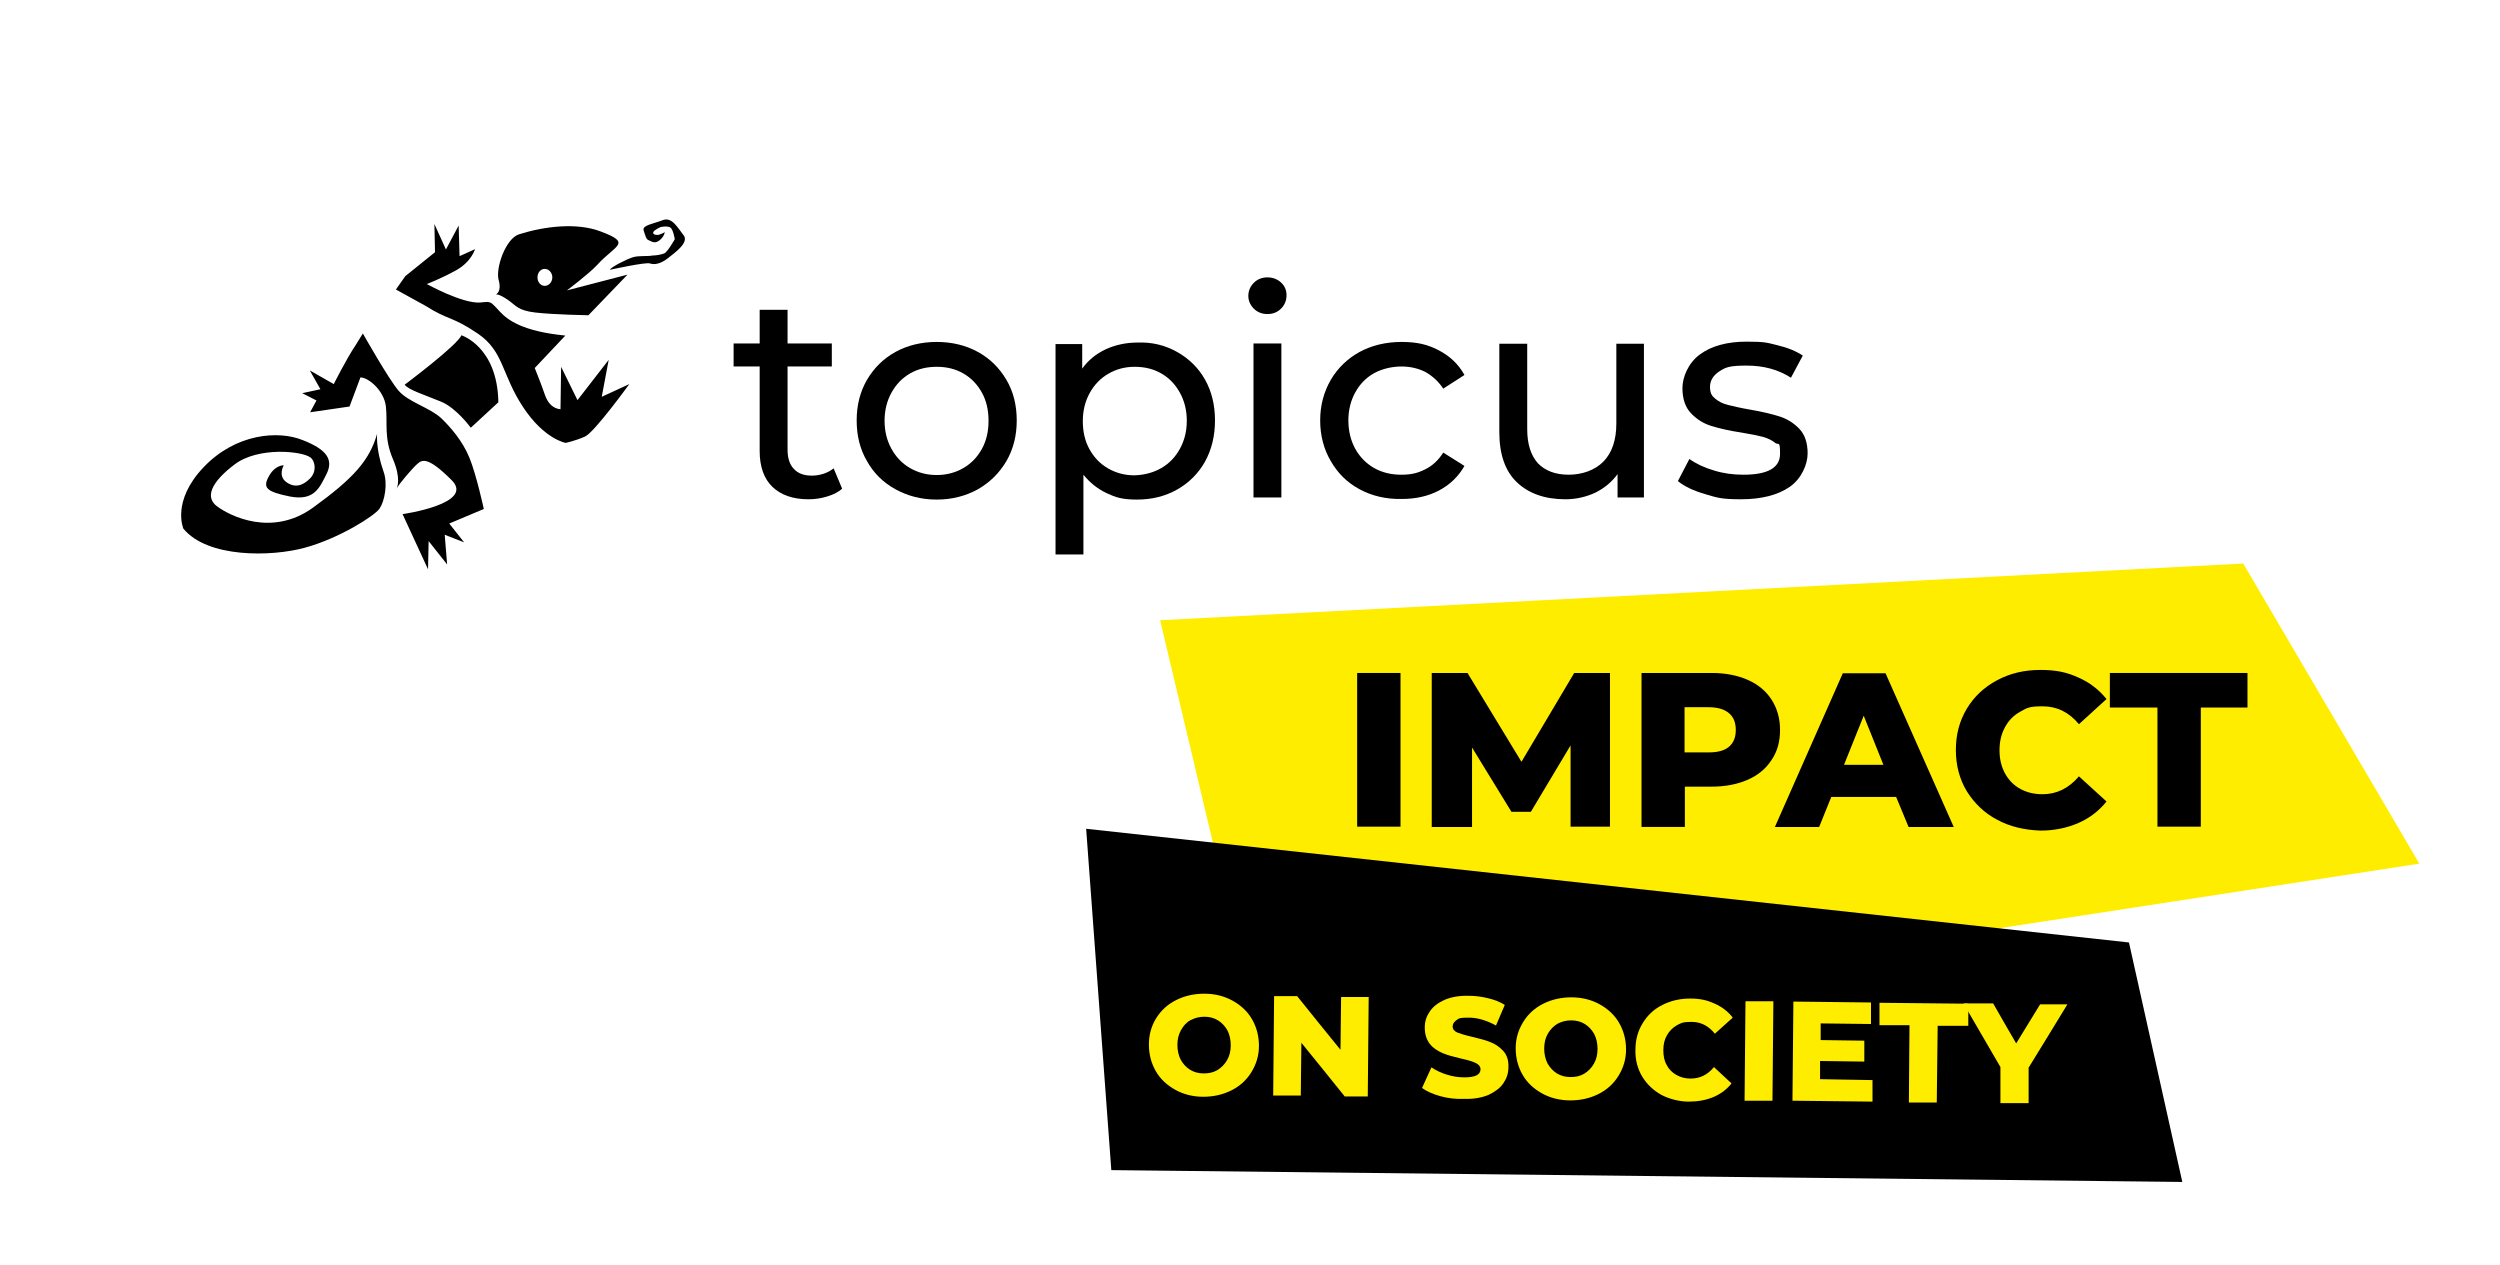 <?xml version="1.0" encoding="UTF-8"?>
<svg id="Laag_1" data-name="Laag 1" xmlns="http://www.w3.org/2000/svg" version="1.1" viewBox="0 0 824.7 417.3">
  <defs>
    <style>
      .cls-1, .cls-2, .cls-3, .cls-4 {
        stroke-width: 0px;
      }

      .cls-1, .cls-4 {
        fill: #000;
      }

      .cls-2 {
        fill: #ffed00;
      }

      .cls-3 {
        fill: #fff;
      }

      .cls-4 {
        fill-rule: evenodd;
      }
    </style>
  </defs>
  <g>
    <polygon class="cls-2" points="382.7 204.6 740 185.9 798.1 284.9 415.7 343.7 382.7 204.6"/>
    <polygon class="cls-1" points="358.3 273.4 702.3 310.9 719.9 389.9 366.6 386 358.3 273.4"/>
    <g>
      <path class="cls-1" d="M447.7,222h14.3v50.7h-14.3v-50.7h0Z"/>
      <path class="cls-1" d="M518.1,272.8v-26.9l-13.1,21.9h-6.4l-13-21.2v26.2h-13.3v-50.8h11.8l17.8,29.3,17.4-29.3h11.8v50.7h-13Z"/>
      <path class="cls-1" d="M576.6,224.3c3.4,1.5,6,3.7,7.8,6.5s2.8,6.1,2.8,10-.9,7.1-2.8,9.9c-1.8,2.8-4.4,5-7.8,6.5-3.4,1.5-7.4,2.3-12,2.3h-8.8v13.3h-14.3v-50.8h23.2c4.5,0,8.5.8,11.9,2.3h0ZM570.4,246.3c1.5-1.3,2.2-3.1,2.2-5.5s-.7-4.2-2.2-5.5-3.7-2-6.7-2h-8v14.9h8c3,0,5.2-.6,6.7-1.9Z"/>
      <path class="cls-1" d="M625.5,262.9h-21.4l-4,9.9h-14.6l22.4-50.7h14.1l22.5,50.7h-14.9l-4.1-9.9ZM621.3,252.3l-6.5-16.2-6.5,16.2h13Z"/>
      <path class="cls-1" d="M658.8,270.4c-4.2-2.2-7.5-5.4-10-9.4-2.4-4-3.6-8.5-3.6-13.6s1.2-9.6,3.6-13.6c2.4-4,5.7-7.1,10-9.4s9-3.4,14.3-3.4,8.8.8,12.5,2.5c3.7,1.6,6.8,4,9.3,7.1l-9.1,8.3c-3.3-4-7.3-5.9-12-5.9s-5.2.6-7.4,1.8-3.8,2.9-5,5.1c-1.2,2.2-1.8,4.7-1.8,7.6s.6,5.4,1.8,7.6,2.8,3.9,5,5.1c2.1,1.2,4.6,1.8,7.4,1.8,4.7,0,8.7-2,12-5.9l9.1,8.3c-2.5,3.1-5.6,5.5-9.3,7.1s-7.9,2.5-12.5,2.5c-5.3-.2-10.1-1.3-14.3-3.6h0Z"/>
      <path class="cls-1" d="M711.6,233.4h-15.6v-11.4h45.4v11.4h-15.4v39.3h-14.3v-39.3h-.1Z"/>
    </g>
    <g>
      <path class="cls-2" d="M387.7,359.5c-2.7-1.5-4.9-3.5-6.4-6.1s-2.3-5.5-2.3-8.8.8-6.1,2.4-8.7,3.8-4.6,6.6-6c2.8-1.4,5.9-2.1,9.3-2.1s6.6.8,9.3,2.3c2.7,1.5,4.9,3.5,6.4,6.1s2.3,5.5,2.3,8.8-.9,6.1-2.5,8.7-3.8,4.6-6.6,6c-2.8,1.4-5.9,2.1-9.3,2.1s-6.5-.8-9.2-2.3h0ZM401.6,353c1.3-.8,2.4-1.9,3.2-3.3.8-1.4,1.2-3,1.2-4.9s-.4-3.5-1.1-4.9c-.8-1.4-1.8-2.5-3.1-3.3-1.3-.8-2.8-1.2-4.5-1.2s-3.1.4-4.5,1.1-2.4,1.9-3.2,3.3-1.2,3-1.2,4.9.4,3.5,1.1,4.9c.8,1.4,1.8,2.5,3.1,3.3s2.8,1.2,4.5,1.2,3.1-.3,4.5-1.1Z"/>
      <path class="cls-2" d="M451.5,329l-.3,32.7h-7.6c0-.1-14.3-17.7-14.3-17.7l-.2,17.4h-9.1c0-.1.3-32.8.3-32.8h7.6c0,.1,14.3,17.7,14.3,17.7l.2-17.4h9.1Z"/>
      <path class="cls-2" d="M475.1,361.6c-2.5-.7-4.5-1.6-6-2.7l3.1-6.8c1.5,1,3.1,1.8,5.1,2.4,1.9.6,3.8.9,5.7.9,3.6,0,5.3-.8,5.4-2.6,0-.9-.5-1.6-1.5-2.1s-2.6-1-4.9-1.5c-2.5-.6-4.5-1.1-6.1-1.8s-3.1-1.6-4.2-3-1.7-3.2-1.7-5.4.6-3.8,1.7-5.4,2.7-2.8,4.9-3.8c2.2-.9,4.8-1.4,8-1.3,2.1,0,4.3.3,6.3.8,2.1.5,3.9,1.2,5.5,2.2l-2.9,6.8c-3.1-1.7-6.1-2.6-9-2.6s-3.2.2-4,.8-1.3,1.2-1.3,2.1.5,1.5,1.5,2c1,.4,2.6.9,4.8,1.4,2.5.6,4.5,1.1,6.2,1.8,1.6.6,3,1.6,4.2,2.9s1.8,3.1,1.7,5.4c0,2-.6,3.7-1.7,5.3-1.1,1.6-2.8,2.8-4.9,3.8-2.2.9-4.8,1.4-8,1.3-2.9.1-5.4-.2-7.9-.9h0Z"/>
      <path class="cls-2" d="M508.7,360.7c-2.7-1.5-4.9-3.5-6.4-6.1s-2.3-5.5-2.3-8.8.9-6.1,2.5-8.7,3.8-4.6,6.6-6c2.8-1.4,5.9-2.1,9.3-2.1s6.6.8,9.3,2.3,4.9,3.5,6.4,6.1,2.3,5.5,2.3,8.8-.9,6.1-2.5,8.7-3.8,4.6-6.6,6-5.9,2.1-9.3,2.1-6.6-.8-9.3-2.3h0ZM522.6,354.2c1.3-.8,2.4-1.9,3.2-3.3s1.2-3,1.2-4.9-.4-3.5-1.1-4.9c-.8-1.4-1.8-2.5-3.1-3.3s-2.8-1.2-4.5-1.2-3.1.4-4.5,1.1c-1.3.8-2.4,1.9-3.2,3.3-.8,1.4-1.2,3-1.2,4.9s.4,3.5,1.1,4.9c.8,1.4,1.8,2.5,3.1,3.3s2.8,1.2,4.5,1.2,3.1-.3,4.5-1.1h0Z"/>
      <path class="cls-2" d="M548.1,361.2c-2.7-1.5-4.8-3.5-6.4-6.1-1.5-2.6-2.3-5.5-2.2-8.8,0-3.3.8-6.2,2.4-8.8,1.6-2.6,3.7-4.6,6.5-6s5.8-2.1,9.2-2.1,5.7.6,8.1,1.7c2.4,1.1,4.4,2.6,5.9,4.6l-5.9,5.3c-2.1-2.6-4.6-3.9-7.7-3.9s-3.4.4-4.8,1.1c-1.4.8-2.5,1.9-3.3,3.3s-1.2,3-1.2,4.9.3,3.5,1.1,4.9c.7,1.4,1.8,2.5,3.2,3.3s3,1.2,4.7,1.2c3,0,5.6-1.2,7.7-3.8l5.8,5.4c-1.6,2-3.6,3.5-6,4.5s-5.1,1.5-8.1,1.5-6.3-.8-9-2.2Z"/>
      <path class="cls-2" d="M575.8,330.3h9.2c0,.1-.3,32.8-.3,32.8h-9.2c0-.1.3-32.8.3-32.8Z"/>
      <path class="cls-2" d="M617.7,356.3v7.1l-26.4-.3.3-32.7,25.6.3v7.1l-16.6-.2v5.5l14.4.2v6.9l-14.6-.2v6l17.3.3h0Z"/>
      <path class="cls-2" d="M630,338.2h-10v-7.4l29.3.3v7.3h-10.1c0-.1-.3,25.3-.3,25.3h-9.2c0-.1.2-25.5.2-25.5h0Z"/>
      <path class="cls-2" d="M669.2,352.2v11.7h-9.3v-11.9l-12.2-21h9.8c0,.1,7.6,13.2,7.6,13.2l7.9-12.9h9c0,.1-12.8,20.9-12.8,20.9h0Z"/>
    </g>
  </g>
  <g>
    <g>
      <path class="cls-1" d="M277.8,161.2c-1.3,1.2-3,2-5,2.6s-4,.9-6.1.9c-5.1,0-9.1-1.4-11.9-4.1-2.8-2.7-4.2-6.7-4.2-11.8v-27.9h-8.6v-7.6h8.6v-11.1h9.2v11.1h14.6v7.6h-14.6v27.5c0,2.7.7,4.9,2.1,6.3,1.4,1.5,3.3,2.2,5.9,2.2s5.2-.8,7.2-2.4l2.8,6.7Z"/>
      <path class="cls-1" d="M295.4,161.4c-4-2.2-7.2-5.3-9.4-9.3-2.3-3.9-3.4-8.4-3.4-13.4s1.1-9.4,3.4-13.4c2.3-3.9,5.4-7,9.4-9.2s8.6-3.3,13.6-3.3,9.6,1.1,13.6,3.3c4,2.2,7.1,5.3,9.4,9.2,2.3,3.9,3.4,8.4,3.4,13.4s-1.1,9.4-3.4,13.4c-2.3,3.9-5.4,7-9.4,9.3-4,2.2-8.5,3.4-13.6,3.4s-9.6-1.2-13.6-3.4ZM317.8,154.4c2.6-1.5,4.6-3.6,6.1-6.3s2.2-5.8,2.2-9.3-.7-6.6-2.2-9.3-3.5-4.8-6.1-6.3-5.5-2.2-8.8-2.2-6.2.7-8.8,2.2c-2.6,1.5-4.6,3.6-6.1,6.3-1.5,2.7-2.3,5.8-2.3,9.3s.8,6.6,2.3,9.3,3.5,4.8,6.1,6.3,5.5,2.3,8.8,2.3,6.2-.8,8.8-2.3Z"/>
      <path class="cls-1" d="M388.3,116.1c3.9,2.2,7,5.2,9.2,9.1,2.2,3.9,3.3,8.4,3.3,13.5s-1.1,9.6-3.3,13.6c-2.2,3.9-5.3,7-9.2,9.2-3.9,2.2-8.3,3.3-13.2,3.3s-7-.7-10-2.1c-3-1.4-5.6-3.5-7.7-6.1v26.3h-9.2v-69.4h8.8v8.1c2-2.8,4.6-4.9,7.8-6.4,3.1-1.4,6.6-2.2,10.4-2.2,4.8-.2,9.2.9,13.1,3.1h0ZM383.1,154.4c2.6-1.5,4.6-3.6,6.1-6.3s2.3-5.8,2.3-9.3-.8-6.6-2.3-9.3-3.5-4.8-6.1-6.3-5.5-2.2-8.8-2.2-6.1.8-8.7,2.3-4.6,3.6-6.1,6.3c-1.5,2.7-2.3,5.8-2.3,9.3s.7,6.6,2.2,9.3,3.5,4.8,6.1,6.3,5.5,2.3,8.7,2.3c3.3-.1,6.3-.9,8.9-2.4h0Z"/>
      <path class="cls-1" d="M413.6,101.8c-1.2-1.2-1.8-2.6-1.8-4.2s.6-3.1,1.8-4.3c1.2-1.2,2.7-1.8,4.5-1.8s3.3.6,4.5,1.7,1.8,2.5,1.8,4.2-.6,3.2-1.8,4.4c-1.2,1.2-2.7,1.8-4.5,1.8s-3.3-.6-4.5-1.8ZM413.5,113.3h9.2v50.8h-9.2v-50.8Z"/>
      <path class="cls-1" d="M448.5,161.4c-4.1-2.2-7.2-5.3-9.5-9.3-2.3-3.9-3.5-8.4-3.5-13.4s1.2-9.4,3.5-13.4c2.3-3.9,5.5-7,9.5-9.2,4.1-2.2,8.7-3.3,13.9-3.3s8.7.9,12.3,2.8c3.6,1.9,6.4,4.5,8.4,8.1l-7,4.5c-1.6-2.4-3.6-4.2-5.9-5.5-2.4-1.2-5-1.8-7.9-1.8s-6.3.7-9,2.2-4.7,3.6-6.2,6.3c-1.5,2.7-2.3,5.8-2.3,9.3s.8,6.7,2.3,9.4,3.6,4.8,6.2,6.3c2.7,1.5,5.6,2.2,9,2.2s5.5-.6,7.9-1.8,4.3-3,5.9-5.5l7,4.4c-2,3.5-4.8,6.2-8.4,8.1-3.6,1.9-7.7,2.8-12.3,2.8-5.2.1-9.8-1-13.9-3.2Z"/>
      <path class="cls-1" d="M542.3,113.3v50.8h-8.7v-7.7c-1.9,2.6-4.3,4.6-7.3,6.1-3,1.4-6.3,2.2-9.9,2.2-6.8,0-12.1-1.9-16-5.6-3.9-3.7-5.8-9.3-5.8-16.5v-29.2h9.2v28.2c0,4.9,1.2,8.6,3.5,11.2,2.4,2.5,5.8,3.8,10.2,3.8s8.7-1.5,11.5-4.4,4.2-7.1,4.2-12.5v-26.3h9.1Z"/>
      <path class="cls-1" d="M562.5,163c-3.8-1.1-6.8-2.5-9-4.3l3.8-7.3c2.2,1.6,5,2.9,8.1,3.8,3.2,1,6.4,1.4,9.7,1.4,8.1,0,12.1-2.3,12.1-6.9s-.5-2.7-1.6-3.6c-1.1-.9-2.4-1.5-4.1-2-1.6-.4-3.9-.9-7-1.4-4.1-.6-7.4-1.4-10-2.2s-4.8-2.2-6.7-4.2-2.8-4.8-2.8-8.3,1.9-8.3,5.8-11.1c3.8-2.8,9-4.2,15.4-4.2s6.8.4,10.2,1.2c3.4.8,6.2,2,8.3,3.4l-3.9,7.3c-4.2-2.7-9-4-14.7-4s-6.9.6-8.9,1.9-3.1,3-3.1,5.1.6,3,1.7,3.9c1.2,1,2.6,1.7,4.3,2.1,1.7.4,4.1,1,7.1,1.5,4.1.7,7.4,1.5,9.9,2.3s4.7,2.2,6.5,4.1c1.8,1.9,2.7,4.6,2.7,8.1s-2,8.3-5.9,11-9.3,4.1-16.1,4.1-8-.6-11.8-1.7h0Z"/>
    </g>
    <g id="Hypotheken">
      <g id="Footer">
        <path id="hagedis" class="cls-4" d="M157.7,110.1c8.5,5.8,7.8,13.5,14.8,24.1,7,10.7,14.1,11.9,14.1,11.9,0,0,3.3-.7,6.4-2.1s14.6-17.3,14.6-17.3l-9.1,4.2,2.3-12.2-10.3,13.3-5.4-11-.2,14c-2.4-.2-4.2-1.9-5.2-4.9s-3.3-8.7-3.3-8.7l10.1-10.7c-14.1-1.4-19-5.1-21.6-7.9s-2.7-3-4.1-3.2c-.9,0-2.4.2-2.4.2-5.9.4-17.6-6.1-17.6-6.1,0,0,4.5-1.7,9.6-4.5s6.3-7,6.3-7l-5.1,2.3-.3-10.1-4.2,7.9-3.8-8.4.2,9.3-9.8,7.9-3.1,4.4,9.8,5.4c7.5,4.8,8.8,3.4,17.3,9.2ZM145.5,132.5c5.1,2.1,9.8,8.6,9.8,8.6l9.1-8.4c-.3-18.4-12.2-22.1-12.2-22.1-1.3,3.3-18.7,16.3-18.7,16.3,1.2,1.7,6.4,3.3,12,5.6h0ZM118.9,124.5c2.6,0,7.8,4.3,8.4,9.6s-.7,10.3,2.3,17.3c2.8,6.5,1.4,9.5,1.2,9.9.7-1.6,5.3-6.9,6.9-8.3s3.5-2.4,11.3,5.4-16.2,11.2-16.2,11.2l8.4,18.2.2-9.3,6.1,7.7-.8-9.8,6.4,2.5-4.9-6.2,11.4-4.8s-2.4-11.1-4.7-16.8-6.4-10.3-9.3-13.1c-3.7-3.5-10.8-5.3-14.1-9.1s-11.8-18.9-11.8-18.9l-2.6,4.2c-2.6,3.8-7,12.5-7,12.5l-7.9-4.5,3.5,6.2-6,1.3,4.7,2.4-2.1,3.9,13-1.9,3.6-9.6h0ZM67.1,154.2c-10.6,11.2-6.6,20.2-6.6,20.2,8,9.7,29,9.3,40,6.3,11.4-3.1,23-10.5,24.7-12.9,1.7-2.5,2.8-8.3,1.3-12.3-2.6-7.4-2.1-12.4-2.1-12.4-2.5,8.8-7.8,14.7-21.2,24.4-13.5,9.7-27.3,2.7-31.5-.4-4.2-3-2.1-8,5.7-13.9,7.8-5.9,22.2-4.4,25-2.3,1.7,1.3,2.1,4.8-.2,7-2.3,2.3-4.9,3.2-7.8,1.1-2.8-2.1-.8-5.5-.8-5.5,0,0-2.8-.2-4.9,3.6s-.9,5.1,7,6.7c8,1.5,9.7-2.9,12-7.4,2.3-4.6.4-8-7.8-11.2-8.1-3.3-22.2-2.2-32.8,9h0ZM209,84.8c-1.9.5-7.5,3.3-7.8,4.2,0,0,11.8-2.6,13.2-2.1s3.5.2,5.9-1.7c2.4-1.9,7.1-5.2,5.2-7.6s-3.8-6.1-6.8-5c-3.1,1.2-6.8,1.7-6.4,3.3.5,1.7.9,3.1,1.6,3.3.7.2,1.9,1.4,3.5.2,1.7-1.2,1.9-2.8,1.9-2.8,0,0-1.6.9-2.4.9s-1.6-.2-1.4-.9c.2-.7,2.4-1.7,2.4-1.7,0,0,2.4-.5,3.3.2s1.4,3.8,1.4,3.8c0,0-2.4,4.3-3.5,4.7-1.2.5-3.1.7-4,.7-1,.3-4.3,0-6.1.5h0ZM179.7,88.7c1.4,0,2.5,1.3,2.5,2.8s-1.1,2.8-2.5,2.8-2.4-1.3-2.4-2.8,1-2.8,2.4-2.8h0ZM197,87.4c5.9-6.6,11.8-7.1,1-11.1-7.7-2.9-18.3-1.7-26.8,1-4.4,1.4-7.8,11.2-6.7,15.1s-.9,4.7-.9,4.7c0,0,1-.2,3.9,1.8,2.8,1.9,3.2,3.5,9.1,4.2,6,.7,17.5.9,17.5.9l12.9-13.4-20,5.2c0,0,7.2-5.4,10-8.4h0Z"/>
      </g>
    </g>
  </g>
</svg>